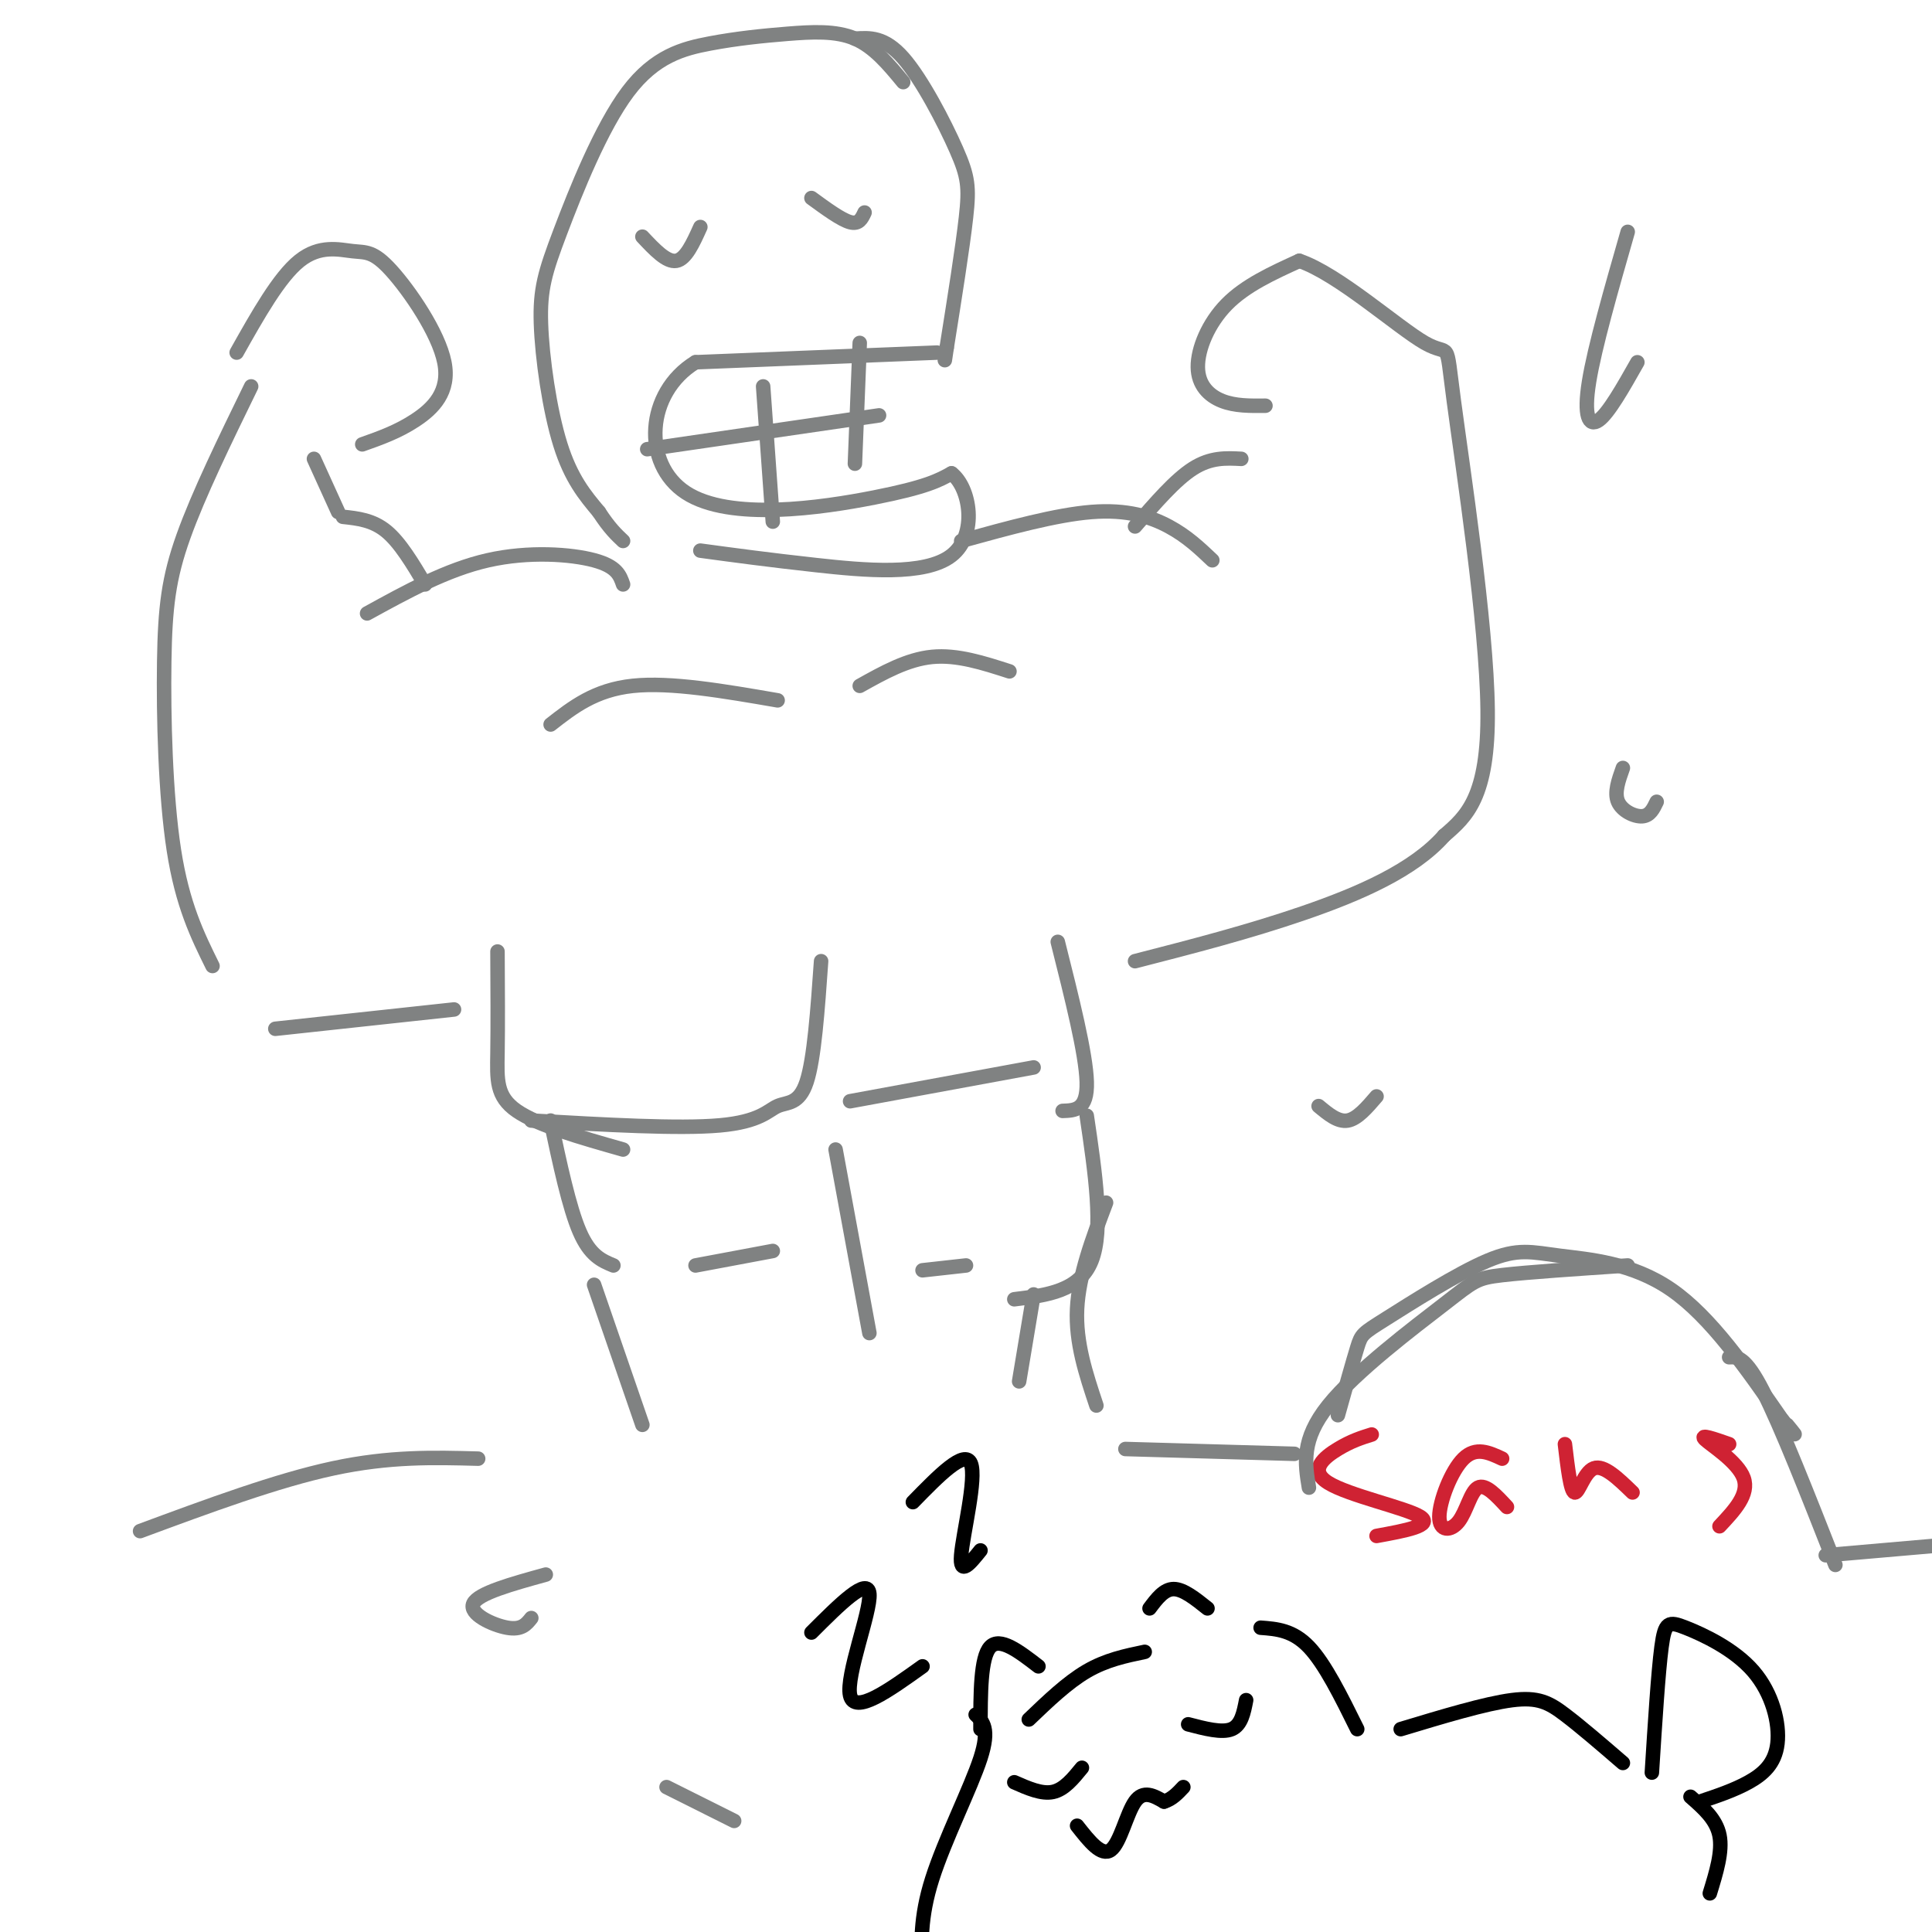 <svg viewBox='0 0 400 400' version='1.1' xmlns='http://www.w3.org/2000/svg' xmlns:xlink='http://www.w3.org/1999/xlink'><g fill='none' stroke='#808282' stroke-width='3' stroke-linecap='round' stroke-linejoin='round'><path d='M29,317c14.167,-5.250 28.333,-10.500 40,-13c11.667,-2.500 20.833,-2.250 30,-2'/><path d='M129,121c-0.644,-1.867 -1.289,-3.733 -6,-5c-4.711,-1.267 -13.489,-1.933 -22,0c-8.511,1.933 -16.756,6.467 -25,11'/><path d='M88,121c-2.583,-4.333 -5.167,-8.667 -8,-11c-2.833,-2.333 -5.917,-2.667 -9,-3'/><path d='M49,73c4.394,-7.813 8.788,-15.626 13,-19c4.212,-3.374 8.242,-2.307 11,-2c2.758,0.307 4.244,-0.144 8,4c3.756,4.144 9.780,12.885 11,19c1.220,6.115 -2.366,9.604 -6,12c-3.634,2.396 -7.317,3.698 -11,5'/><path d='M65,95c0.000,0.000 5.000,11.000 5,11'/><path d='M52,80c-5.452,11.179 -10.905,22.357 -14,31c-3.095,8.643 -3.833,14.750 -4,26c-0.167,11.250 0.238,27.643 2,39c1.762,11.357 4.881,17.679 8,24'/><path d='M57,213c0.000,0.000 37.000,-4.000 37,-4'/><path d='M103,197c0.044,7.711 0.089,15.422 0,21c-0.089,5.578 -0.311,9.022 4,12c4.311,2.978 13.156,5.489 22,8'/><path d='M114,232c1.917,9.000 3.833,18.000 6,23c2.167,5.000 4.583,6.000 7,7'/><path d='M123,266c0.000,0.000 10.000,29.000 10,29'/><path d='M219,195c2.917,11.583 5.833,23.167 6,29c0.167,5.833 -2.417,5.917 -5,6'/><path d='M225,231c1.750,11.833 3.500,23.667 1,30c-2.500,6.333 -9.250,7.167 -16,8'/><path d='M214,268c0.000,0.000 -3.000,18.000 -3,18'/><path d='M187,17c-3.016,-3.656 -6.032,-7.311 -10,-9c-3.968,-1.689 -8.887,-1.410 -14,-1c-5.113,0.410 -10.419,0.951 -16,2c-5.581,1.049 -11.438,2.604 -17,10c-5.563,7.396 -10.831,20.632 -14,29c-3.169,8.368 -4.238,11.868 -4,19c0.238,7.132 1.782,17.895 4,25c2.218,7.105 5.109,10.553 8,14'/><path d='M124,106c2.167,3.333 3.583,4.667 5,6'/><path d='M177,8c3.065,-0.202 6.131,-0.405 10,4c3.869,4.405 8.542,13.417 11,19c2.458,5.583 2.702,7.738 2,14c-0.702,6.262 -2.351,16.631 -4,27'/><path d='M196,72c-0.667,4.500 -0.333,2.250 0,0'/><path d='M194,73c0.000,0.000 -50.000,2.000 -50,2'/><path d='M144,75c-10.321,6.298 -11.125,21.042 -2,27c9.125,5.958 28.179,3.131 39,1c10.821,-2.131 13.411,-3.565 16,-5'/><path d='M197,98c3.857,2.917 5.500,12.708 0,17c-5.500,4.292 -18.143,3.083 -28,2c-9.857,-1.083 -16.929,-2.042 -24,-3'/><path d='M158,80c0.000,0.000 2.000,28.000 2,28'/><path d='M178,71c0.000,0.000 -1.000,25.000 -1,25'/><path d='M134,93c0.000,0.000 48.000,-7.000 48,-7'/><path d='M133,49c2.500,2.667 5.000,5.333 7,5c2.000,-0.333 3.500,-3.667 5,-7'/><path d='M168,41c3.083,2.250 6.167,4.500 8,5c1.833,0.500 2.417,-0.750 3,-2'/><path d='M199,112c9.822,-2.711 19.644,-5.422 27,-6c7.356,-0.578 12.244,0.978 16,3c3.756,2.022 6.378,4.511 9,7'/><path d='M235,109c4.167,-4.833 8.333,-9.667 12,-12c3.667,-2.333 6.833,-2.167 10,-2'/><path d='M262,84c-3.149,0.036 -6.298,0.071 -9,-1c-2.702,-1.071 -4.958,-3.250 -5,-7c-0.042,-3.750 2.131,-9.071 6,-13c3.869,-3.929 9.435,-6.464 15,-9'/><path d='M269,54c7.986,2.668 20.450,13.839 26,17c5.550,3.161 4.187,-1.687 6,12c1.813,13.687 6.804,45.911 7,64c0.196,18.089 -4.402,22.045 -9,26'/><path d='M299,173c-6.289,7.156 -17.511,12.044 -29,16c-11.489,3.956 -23.244,6.978 -35,10'/><path d='M110,232c15.286,0.875 30.571,1.750 39,1c8.429,-0.750 10.000,-3.125 12,-4c2.000,-0.875 4.429,-0.250 6,-5c1.571,-4.750 2.286,-14.875 3,-25'/><path d='M176,228c0.000,0.000 38.000,-7.000 38,-7'/><path d='M114,150c4.583,-3.583 9.167,-7.167 17,-8c7.833,-0.833 18.917,1.083 30,3'/><path d='M178,142c4.917,-2.750 9.833,-5.500 15,-6c5.167,-0.500 10.583,1.250 16,3'/><path d='M144,262c0.000,0.000 16.000,-3.000 16,-3'/><path d='M173,238c0.000,0.000 7.000,38.000 7,38'/><path d='M191,263c0.000,0.000 9.000,-1.000 9,-1'/><path d='M229,249c-2.833,7.500 -5.667,15.000 -6,22c-0.333,7.000 1.833,13.500 4,20'/><path d='M113,326c-7.000,1.933 -14.000,3.867 -15,6c-1.000,2.133 4.000,4.467 7,5c3.000,0.533 4.000,-0.733 5,-2'/><path d='M138,370c0.000,0.000 14.000,7.000 14,7'/><path d='M277,293c1.566,-5.590 3.132,-11.180 4,-14c0.868,-2.820 1.039,-2.869 6,-6c4.961,-3.131 14.711,-9.344 21,-12c6.289,-2.656 9.116,-1.753 15,-1c5.884,0.753 14.824,1.358 23,7c8.176,5.642 15.588,16.321 23,27'/><path d='M369,294c4.000,4.667 2.500,2.833 1,1'/></g>
<g fill='none' stroke='#cf2233' stroke-width='3' stroke-linecap='round' stroke-linejoin='round'><path d='M284,297c-2.113,0.661 -4.226,1.321 -7,3c-2.774,1.679 -6.208,4.375 -2,7c4.208,2.625 16.060,5.179 19,7c2.940,1.821 -3.030,2.911 -9,4'/><path d='M311,302c-2.716,-1.266 -5.432,-2.533 -8,0c-2.568,2.533 -4.987,8.864 -5,12c-0.013,3.136 2.381,3.075 4,1c1.619,-2.075 2.463,-6.164 4,-7c1.537,-0.836 3.769,1.582 6,4'/><path d='M324,299c0.578,4.889 1.156,9.778 2,10c0.844,0.222 1.956,-4.222 4,-5c2.044,-0.778 5.022,2.111 8,5'/><path d='M358,299c-3.111,-1.089 -6.222,-2.178 -5,-1c1.222,1.178 6.778,4.622 8,8c1.222,3.378 -1.889,6.689 -5,10'/></g>
<g fill='none' stroke='#808282' stroke-width='3' stroke-linecap='round' stroke-linejoin='round'><path d='M337,262c-10.321,0.690 -20.643,1.381 -26,2c-5.357,0.619 -5.750,1.167 -12,6c-6.250,4.833 -18.357,13.952 -24,21c-5.643,7.048 -4.821,12.024 -4,17'/><path d='M358,281c1.667,-0.083 3.333,-0.167 7,7c3.667,7.167 9.333,21.583 15,36'/><path d='M268,301c0.000,0.000 -35.000,-1.000 -35,-1'/><path d='M378,322c0.000,0.000 46.000,-4.000 46,-4'/></g>
<g fill='none' stroke='#000000' stroke-width='3' stroke-linecap='round' stroke-linejoin='round'><path d='M213,356c4.000,-3.833 8.000,-7.667 12,-10c4.000,-2.333 8.000,-3.167 12,-4'/><path d='M215,345c-4.000,-3.083 -8.000,-6.167 -10,-4c-2.000,2.167 -2.000,9.583 -2,17'/><path d='M238,333c1.500,-2.000 3.000,-4.000 5,-4c2.000,0.000 4.500,2.000 7,4'/><path d='M210,369c2.833,1.250 5.667,2.500 8,2c2.333,-0.500 4.167,-2.750 6,-5'/><path d='M246,357c3.500,0.917 7.000,1.833 9,1c2.000,-0.833 2.500,-3.417 3,-6'/><path d='M223,378c2.533,3.222 5.067,6.444 7,5c1.933,-1.444 3.267,-7.556 5,-10c1.733,-2.444 3.867,-1.222 6,0'/><path d='M241,373c1.667,-0.500 2.833,-1.750 4,-3'/><path d='M202,355c1.489,1.444 2.978,2.889 1,9c-1.978,6.111 -7.422,16.889 -10,25c-2.578,8.111 -2.289,13.556 -2,19'/><path d='M261,337c3.333,0.250 6.667,0.500 10,4c3.333,3.500 6.667,10.250 10,17'/><path d='M290,358c8.756,-2.644 17.511,-5.289 23,-6c5.489,-0.711 7.711,0.511 11,3c3.289,2.489 7.644,6.244 12,10'/><path d='M342,367c0.655,-10.369 1.309,-20.738 2,-26c0.691,-5.262 1.417,-5.415 5,-4c3.583,1.415 10.022,4.400 14,9c3.978,4.600 5.494,10.815 5,15c-0.494,4.185 -2.998,6.338 -6,8c-3.002,1.662 -6.501,2.831 -10,4'/><path d='M350,372c2.667,2.333 5.333,4.667 6,8c0.667,3.333 -0.667,7.667 -2,12'/><path d='M168,338c5.844,-5.844 11.689,-11.689 12,-8c0.311,3.689 -4.911,16.911 -4,21c0.911,4.089 7.956,-0.956 15,-6'/><path d='M189,311c5.378,-5.511 10.756,-11.022 12,-8c1.244,3.022 -1.644,14.578 -2,19c-0.356,4.422 1.822,1.711 4,-1'/></g>
<g fill='none' stroke='#808282' stroke-width='3' stroke-linecap='round' stroke-linejoin='round'><path d='M337,48c-3.422,11.933 -6.844,23.867 -8,31c-1.156,7.133 -0.044,9.467 2,8c2.044,-1.467 5.022,-6.733 8,-12'/><path d='M336,159c-0.911,2.556 -1.822,5.111 -1,7c0.822,1.889 3.378,3.111 5,3c1.622,-0.111 2.311,-1.556 3,-3'/><path d='M273,229c2.000,1.667 4.000,3.333 6,3c2.000,-0.333 4.000,-2.667 6,-5'/></g>
</svg>